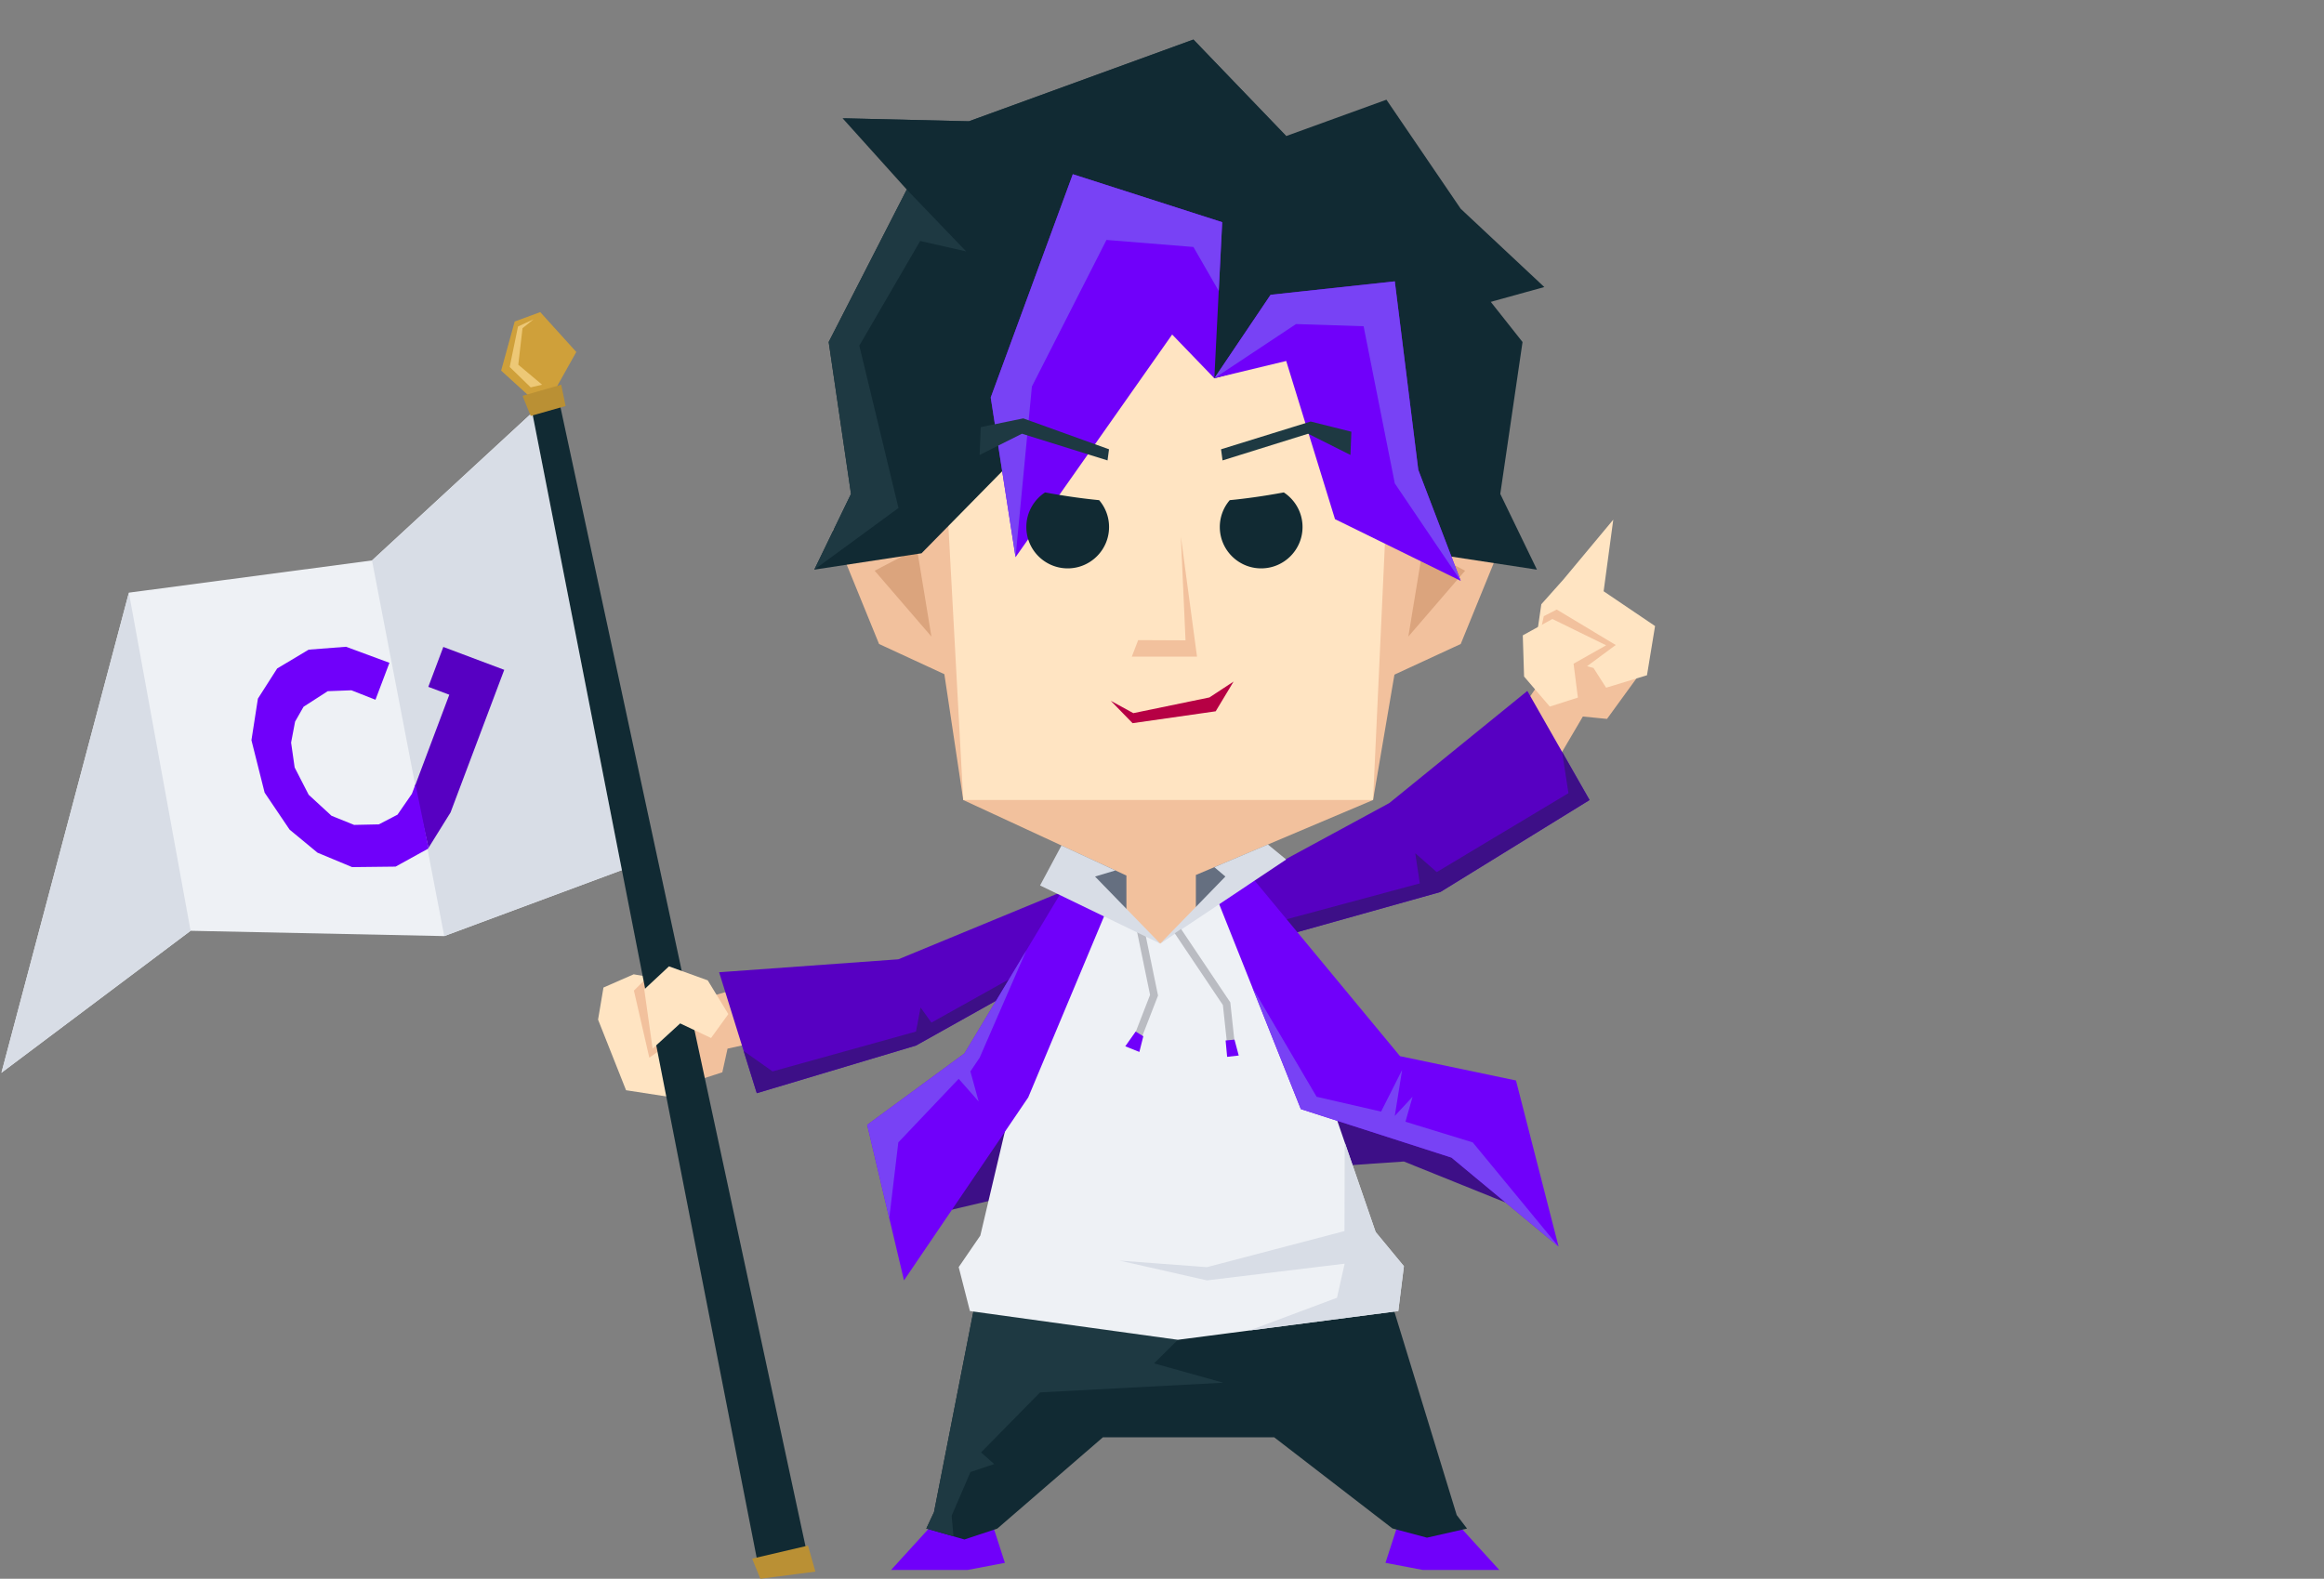 <svg xmlns="http://www.w3.org/2000/svg" id="_レイヤー_2" data-name="レイヤー 2" viewBox="0 0 653.45 444.02"><rect x="0" y="0" width="653.45" height="444.02" fill="#808080" stroke="none"/><defs><style>.cls-2{fill:#1e3942}.cls-3{fill:#eef1f5}.cls-4{fill:#babcc2}.cls-5{fill:#ffe4c2}.cls-7{fill:#7000fa}.cls-8{fill:#3d0f87}.cls-9{fill:#dba47d}.cls-10{fill:#112a33}.cls-16{fill:#5700c2}.cls-17{fill:#d8dde6}.cls-18{fill:#f2c19d}</style></defs><g id="_レイヤー_1-2" data-name="レイヤー 1"><path d="M0 0h653.45v444.02H0z" style="fill:none"/><path d="m262.39 428.55-11.84 12.99h21.51l10.49-2-3.61-11.19zm147.34 0 11.83 12.99h-21.5l-10.5-2 3.62-11.19z" class="cls-7"/><path d="m273.94 367.58-11.32 57.7-2.17 4.62 10.73 3.07 9.25-3.07 29.67-25.66h48.18l33.23 25.62 9.71 2.6 11.27-2.56-2.9-3.8-18.11-59.1z" class="cls-10"/><path d="m273.94 367.58 57.25 9.23-6.7 6.63 19.45 5.44-51.5 2.72-16.59 16.88 3.69 3.27-6.67 2.25-5.29 12.29.52 5.8-7.65-2.19 2.17-4.62zM236.91 33.26l43.63 11.67 45.68-18.92 5.93 9.46 3.41-8.26 26.09 11.05-26.09-27.14-63.13 22.99z" class="cls-2"/><path d="m435.27 218.17-9.13-16.37 6.33-9.19-.18-.17 8.03-14.63 21.15 11.14-9.62 13.24-6.79-.67z" class="cls-18"/><path d="m439.55 163.02-6.17 6.92-1.44 9.9 8.06 5.85 8.05 2.17 3.55 5.55 11.49-3.5 2.27-13.84-14.46-9.78 2.71-20.14z" class="cls-5"/><path d="m434.07 173.3 3.64-1.87 16.59 9.97-9.64 7.14-12.51-6.31z" class="cls-18"/><path d="m428.53 190.27-.36-11.58 8.32-4.6 15.11 7.4-9.15 5.17 1.21 9.53-7.9 2.53z" class="cls-5"/><path d="m346.15 249.99 44.48-24.13 38.82-31.54L446.94 225l-41.95 25.87-45.44 12.74z" class="cls-16"/><path d="m359.5 259.15 39.72-10.7-1.29-8.49 6.04 5.31 37.04-22.2-1.79-11.62 7.72 13.55-41.95 25.87-41.88 11.75z" class="cls-8"/><path d="m216.18 292.37-5.47-15.34-10.71 3.16-.1-.23-16.4 3.1 4.02 23.56 15.58-5.04 1.47-6.66z" class="cls-18"/><path d="m298.44 250.87-45.85 18.93-50.39 3.64 10.59 34.01 44.76-13.4 37.31-20.89z" class="cls-16"/><path d="m169.68 277.74 8.49-3.72 9.86 1.7 3.06 9.48-.44 8.32 3.49 6.07-6.2 8.87-11.91-1.84-7.87-19.86z" class="cls-5"/><path d="m181.15 275.72-2.91 2.88 4.33 18.87 9.78-6.95-2.12-13.85z" class="cls-18"/><path d="m209.1 295.58 8.12 5.75 40.33-11.21 1.29-6.77 3.05 4.25 26.12-14.58.55 3.67-31.01 17.36-44.76 13.4z" class="cls-8"/><path d="m394.78 142.96 11.26-7.01 17.73 13.17-13.05 32-19.36 8.95z" class="cls-18"/><path d="m395.99 179.03 4.56-27.73 7.46-5.72-3.86 10.86 7.8 4.07z" class="cls-9"/><path d="m263.1 142.96-11.26-7.01-17.72 13.17 13.05 32 19.36 8.95z" class="cls-18"/><path d="m261.89 179.03-4.56-27.73-7.46-5.72 3.86 10.86-7.8 4.07z" class="cls-9"/><path d="m257.55 342.59 39.02-9.2 98.17-6.72 35.02 14.12-14.35-32.96-40.81-5.6-101.35 8.74z" class="cls-8"/><path d="M298.44 250.87h55.4l32.95 95.62 7.95 9.62-1.58 12.62-61.97 8.08-58.47-8.08-3.16-12.36 6.08-8.87z" class="cls-3"/><path d="m341.44 250.87 24.32 61.05 42.36 13.65 30.11 25.01-11.97-46.7-32.61-6.84-40.88-49.38zm-28.14 0-24.19 57.77-34.93 51.46-10.34-43.74 27.34-20.08 27.26-45.41z" class="cls-7"/><path d="m305.86 244.74 21.25-13.35 21.74 15.9-13.59 11.86h-19.35z" style="fill:#656f80"/><path d="M404.99 113.97 392.18 92.8l-128.64-2.66-9.36 23.83L270.84 225l45.88 21.24v12.35l9.5 6.79 10.03-7.37v-11.93L386.07 225z" class="cls-18"/><path d="M262.63 73.34 392.18 92.8 386.07 225H270.84z" class="cls-5"/><path d="m326.22 265.38 18.33-18.86-3.11-2.63 15.06-6.38 5.15 4.22z" class="cls-17"/><path d="m321.06 291.72-2.01-.78 4.32-11.13-3.72-18.06 2.11-.44 3.85 18.68z" class="cls-4"/><path d="m326.22 265.38-18.32-18.86 5.73-1.71-15.17-7.02-6.02 11.24z" class="cls-17"/><path d="m345.08 294.17-1.23-11.5-13.55-20.19 1.79-1.2 13.84 20.63 1.29 12.03z" class="cls-4"/><path d="m320.36 295.85-3.96-1.59 2.92-4.14 2.15 1.32zm27.94 1.01-3.26.37-.43-4.6 2.5-.24z" class="cls-7"/><path d="m285.77 128.48-26.66 27.13-30.15 4.6 10.32-21.3-6.27-42.72 21.95-42.88 39.86 34.23zm94.72 5.24L402 155.61l30.15 4.6-10.31-21.3 6.26-42.72-33.92-42.88-27.89 34.23z" class="cls-10"/><path d="m254.96 53.31-18.05-20.05 35.52.85 63.13-22.99 26.09 27.14 28.18-10.22 20.88 30.67 23.51 22.02-92.78 25.65-15.22-24.07-36.72 20.54z" class="cls-10"/><path d="m341.44 106.38-11.86-12.3-44.03 62.62-6.98-44.9L301.65 49l42 13.49zm0 0 20.21-4.86 13.72 44.49 35.34 17.35-11.93-31.22-6.6-53.01-34.92 3.78z" class="cls-7"/><path d="m320.02 180.03 13.32.06-1.31-29.18 4.54 33.77h-18.33z" class="cls-18"/><path d="m312.32 197.09 6.13 6.3 23.37-3.34 5.03-8.36-6.79 4.46-21.4 4.42z" style="fill:#b60044"/><path d="m378.1 321.29-.06 24.94-38.68 10.15-24.53-1.84 24.53 5.56 38.72-4.7-2.15 9.58-24.59 9.2 41.82-5.45 1.58-12.62-7.95-9.62z" class="cls-17"/><path d="m288.56 267.33-13.11 30.14-2.6 3.86 2.33 8.47-5.62-6.39-16.98 17.88-2.54 21.3-6.2-26.23 27.34-20.08zm63.58 10.39 18.06 30.74 18.13 4.17 5.91-11.72-2.06 12.93 5-5.38-2 7.02 18.92 5.81 24.13 29.29-30.11-25.01-42.36-13.65zm-9.46-195.88-7.12-12.38-24.45-1.98-20.97 41.23-4.59 47.99-6.98-44.9L301.65 49l42 13.49zm-1.24 24.54 22.97-15.24 19 .61 8.77 44.2 18.53 27.41-11.93-31.22-6.6-53.01-34.92 3.78z" style="fill:#7842f5"/><path d="m228.96 160.21 23.67-17.34-11.01-45.66 17.11-29.44 12.93 2.94-16.7-17.4-21.95 42.88 6.27 42.72z" class="cls-2"/><path d="M360.97 138.49c-5.45 1.01-10.62 1.74-15.2 2.18a11.57 11.57 0 0 0-2.79 7.55c0 6.42 5.21 11.63 11.63 11.63s11.63-5.21 11.63-11.63c0-4.07-2.1-7.65-5.27-9.73m-67.12 0c5.45 1.01 10.62 1.74 15.2 2.18 1.74 2.03 2.79 4.67 2.79 7.55 0 6.42-5.21 11.63-11.63 11.63s-11.63-5.21-11.63-11.63c0-4.07 2.1-7.65 5.27-9.73" class="cls-10"/><path d="m343.33 126.36 25.19-7.81 11.45 2.87-.26 6.53-11.9-5.97-24.06 7.51zm-31.5 0-24.11-8.69-11.96 2.45-.31 7.83 11.9-5.97 24.06 7.51z" class="cls-2"/><path d="m153.39 112.59-48.79 45.03-68.36 9.06L.4 301.71l53.19-39.93 71.32 1.49 54.62-20.3z" class="cls-3"/><path d="m149.66 116.05-45.06 41.57 20.31 105.65 49.95-18.56z" class="cls-17"/><path d="m141.78 188.39-17.13-6.44-4.22 11.22 5.9 2.22-9.77 25.96 3.92 17.12 6.2-9.97z" class="cls-16"/><path d="m115.81 223.27-4.04 5.85-5.25 2.73-6.95.15-6.36-2.57-6.42-5.91-3.94-7.67-1-7 1.12-5.9 2.38-4.18 6.8-4.38 6.66-.25 6.76 2.66 3.93-10.39-12.21-4.51-10.5.81-8.86 5.3-5.41 8.47-1.82 11.69 3.71 14.76 7.02 10.4 7.84 6.48 9.74 4.06 12.22-.14 9.08-5.01.17-.25-3.65-17.9z" class="cls-7"/><path d="m53.59 261.78-17.35-95.1L.4 301.71z" class="cls-17"/><path d="m149.22 113.84 64.11 327.19 14.48-.01-70.91-329.7z" class="cls-10"/><path d="m149.85 112.38-8.94-8.15 3.81-13.81 7.18-2.64 10.14 11.21-6.19 11.05z" style="fill:#cfa03a"/><path d="m146.92 111.32 2.3 5.66 9.81-2.79-1.23-5.99zm64.57 327.04 2.3 5.66 15.47-2.02-2.07-7.31z" style="fill:#ba9034"/><path d="m150.01 89.81-4.36 2.02-2.34 11.38 5.91 5.74 3.21-.75-6.7-5.63 1.19-10.26z" style="fill:#edc876"/><path d="m199 275.72-10.9-3.94-6.95 6.49 2.35 16.65 7.75-7.09 8.68 4.1 4.86-6.72z" class="cls-5"/></g></svg>